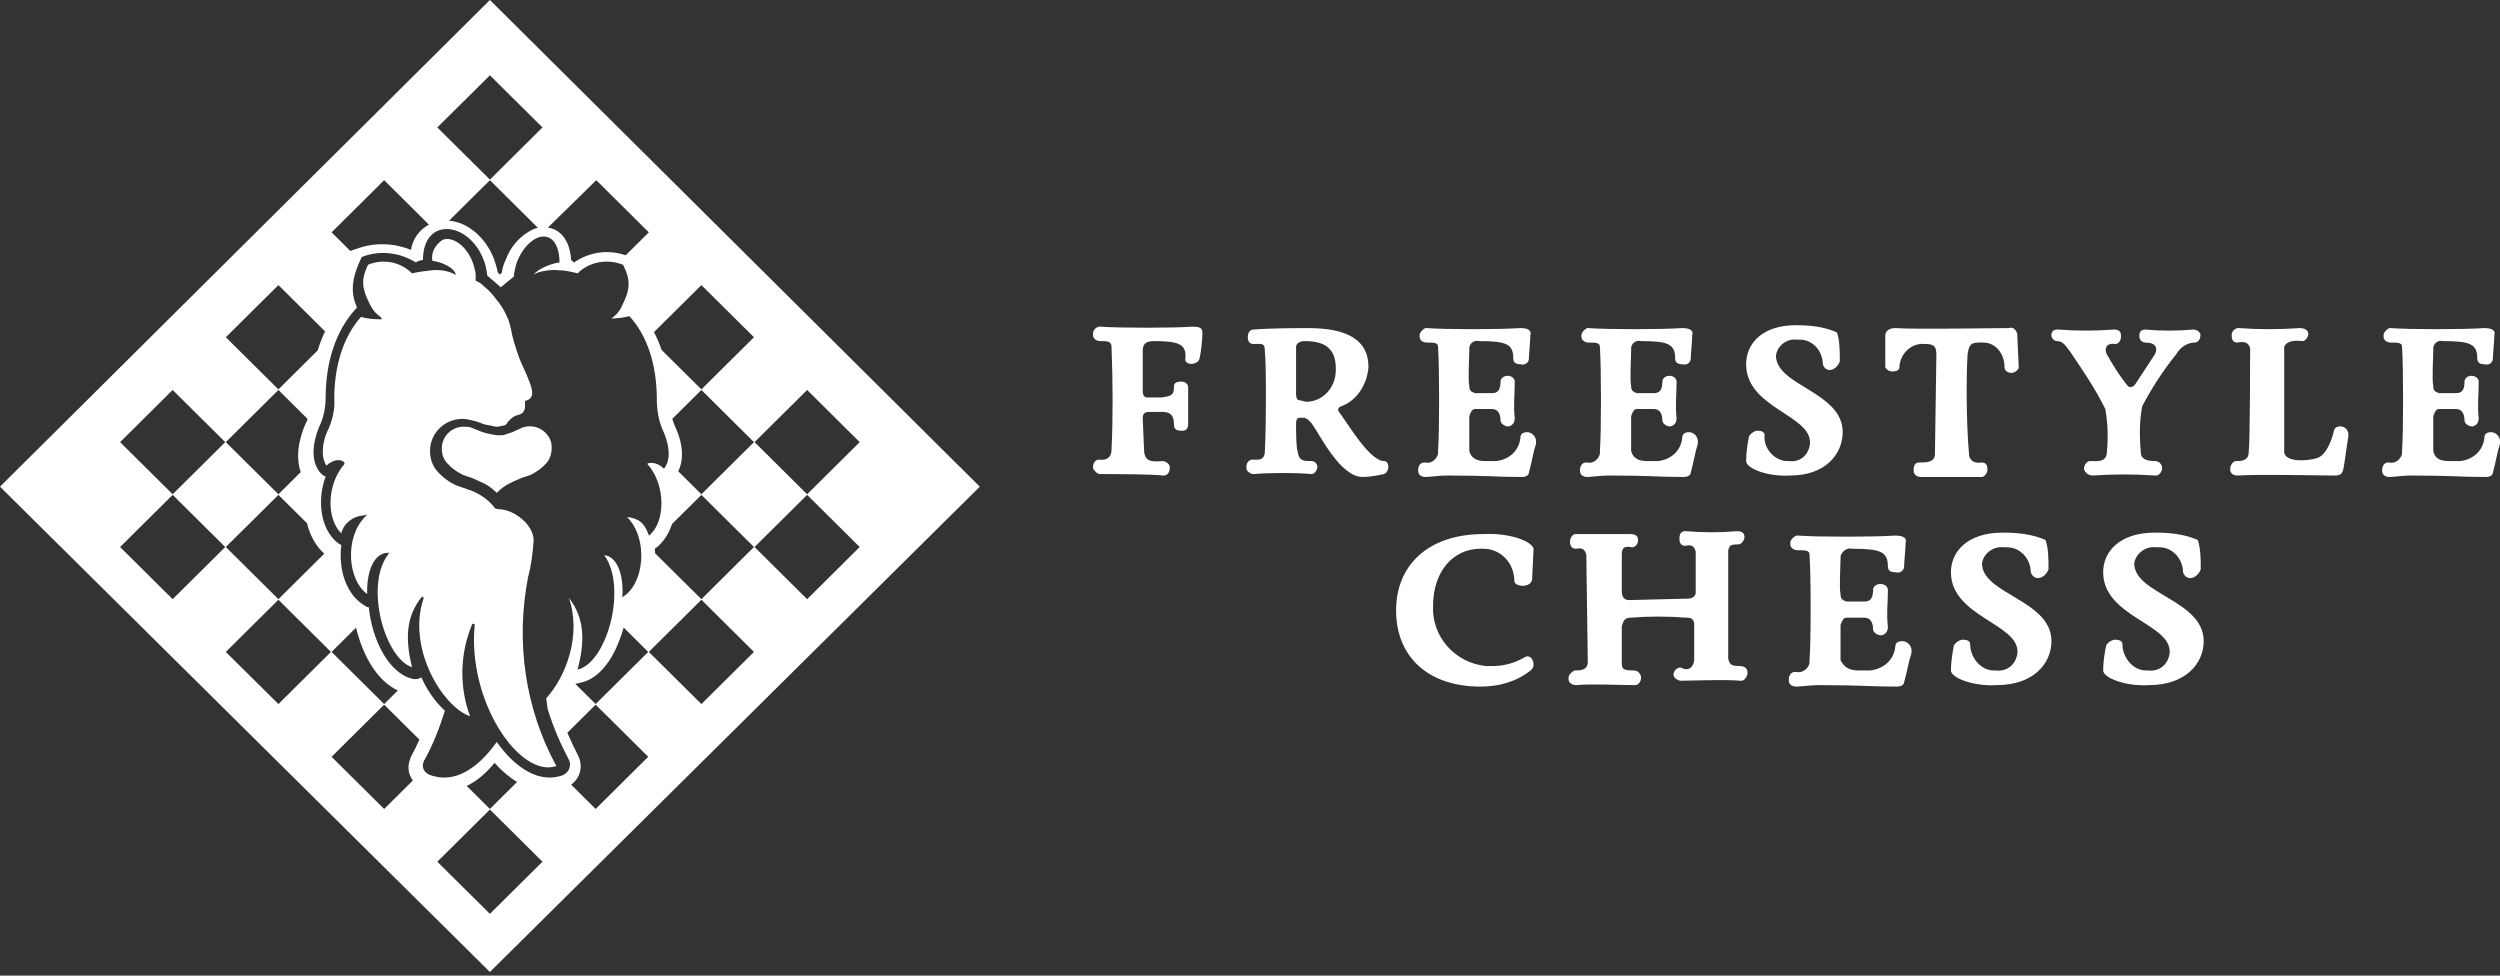 <svg width="82" height="32" viewBox="0 0 82 32" fill="none" xmlns="http://www.w3.org/2000/svg">
<rect x="0" y="0" width="82" height="32" fill="#333333" stroke="none"/>
<g clip-path="url(#clip0_686_5608)">
<path d="M17.142 14.021C17.528 13.893 17.94 14.097 18.069 14.48C18.095 14.557 18.095 14.633 18.095 14.71C18.095 14.863 18.043 15.042 17.94 15.169C17.786 15.348 17.606 15.476 17.4 15.578C17.344 15.6 17.288 15.617 17.235 15.634C17.165 15.656 17.098 15.677 17.039 15.706C16.91 15.757 16.808 15.808 16.705 15.859C16.55 15.935 16.422 16.038 16.293 16.165C16.164 16.038 16.035 15.935 15.881 15.859L15.546 15.706C15.488 15.677 15.421 15.656 15.351 15.634C15.297 15.617 15.242 15.6 15.186 15.578C14.98 15.476 14.8 15.348 14.645 15.169C14.542 15.042 14.491 14.889 14.491 14.71C14.491 14.301 14.825 13.995 15.212 13.995C15.289 13.995 15.366 13.995 15.443 14.021L15.829 14.174C15.984 14.225 16.138 14.25 16.293 14.276H16.447C16.508 14.276 16.553 14.26 16.608 14.241C16.622 14.235 16.637 14.23 16.653 14.225C16.679 14.212 16.705 14.206 16.73 14.199C16.756 14.193 16.782 14.187 16.808 14.174L17.142 14.021Z" fill="white"/>
<path d="M13.899 19.612L13.847 19.561C13.281 20.251 13.307 21.017 13.513 21.885C12.612 21.578 11.968 19.229 12.715 18.208L12.766 18.131H12.689C12.2 18.182 12.02 18.872 12.045 19.485C11.402 19.025 11.299 17.646 11.968 16.957L12.045 16.88L11.917 16.906C11.582 16.931 11.273 17.161 11.196 17.493C10.707 17.033 10.707 15.884 11.299 15.22C11.299 15.169 11.299 15.169 11.273 15.144C11.26 15.144 11.254 15.138 11.248 15.131C11.241 15.125 11.235 15.118 11.222 15.118C11.17 15.093 11.119 15.093 11.093 15.093C10.964 15.093 10.81 15.169 10.707 15.272C10.655 15.195 10.63 15.118 10.604 15.016C10.553 14.684 10.63 14.352 10.784 14.046C10.913 13.74 10.99 13.408 10.964 13.076C10.964 11.978 11.273 11.033 11.839 10.395C12.024 10.445 12.214 10.471 12.406 10.471H12.534L12.483 10.395C12.329 10.293 12.226 10.165 12.148 10.012L12.123 9.961C11.865 9.45 11.839 9.169 12.071 8.684C12.312 8.583 12.578 8.555 12.835 8.605C13.092 8.655 13.328 8.781 13.513 8.965C13.744 8.914 13.95 8.888 14.182 8.863C14.439 8.837 14.723 8.888 14.954 9.016C14.903 8.761 14.439 8.582 14.182 8.556C14.13 8.276 14.285 8.02 14.517 7.867C14.825 7.739 15.289 8.046 15.495 8.582C15.572 8.786 15.623 8.99 15.598 9.195L15.675 9.246C15.752 9.271 15.804 9.322 15.855 9.373C16.01 9.501 16.164 9.654 16.267 9.808C16.447 10.012 16.576 10.242 16.679 10.497C16.705 10.573 16.73 10.676 16.756 10.778C16.808 11.084 16.91 11.391 17.014 11.697C17.071 11.853 17.136 11.993 17.196 12.122C17.244 12.225 17.288 12.321 17.322 12.412C17.503 12.846 17.528 13.076 17.219 13.152V13.382C17.194 13.51 17.116 13.586 16.988 13.612C16.885 13.637 16.808 13.689 16.756 13.74L16.679 13.816C16.653 13.842 16.627 13.867 16.627 13.893C16.627 13.906 16.614 13.912 16.602 13.918C16.589 13.925 16.576 13.931 16.576 13.944C16.537 13.957 16.499 13.963 16.46 13.969C16.422 13.976 16.383 13.982 16.344 13.995H16.267L15.881 13.918C15.752 13.867 15.623 13.816 15.495 13.791C15.392 13.765 15.289 13.74 15.16 13.74C14.594 13.74 14.105 14.199 14.105 14.787C14.105 15.042 14.182 15.272 14.336 15.45C14.517 15.655 14.748 15.833 15.006 15.935C15.061 15.957 15.117 15.975 15.171 15.992C15.241 16.013 15.308 16.034 15.366 16.063C15.469 16.089 15.572 16.14 15.675 16.191C15.907 16.319 16.087 16.472 16.241 16.676C16.254 16.676 16.273 16.682 16.293 16.689C16.312 16.695 16.331 16.701 16.344 16.701C16.859 16.701 17.503 17.212 17.503 17.723C17.477 18.131 17.425 18.54 17.322 18.923C16.91 21.042 17.219 23.238 18.249 25.127C17.039 25.536 15.315 22.983 15.572 20.48L15.495 20.455C15.083 21.425 15.057 22.523 15.418 23.493C14.517 23.187 13.332 21.246 13.899 19.612Z" fill="white"/>
<path fill-rule="evenodd" clip-rule="evenodd" d="M32.137 15.963L16.069 0L0 15.963L16.069 31.881L32.137 15.963ZM16.069 5.891L17.793 4.18L16.069 2.47L14.344 4.18L16.069 5.891ZM7.388 17.942L5.663 16.232L3.939 17.942L5.663 19.653L7.388 17.942ZM7.388 14.502L5.663 12.791L3.939 14.502L5.663 16.212L7.388 14.502ZM10.856 21.383L9.132 19.672L7.407 21.383L9.132 23.093L10.856 21.383ZM21.281 21.383L23.006 23.093L24.73 21.383L23.006 19.672L21.281 21.383ZM12.6 5.91L10.876 7.621L11.501 8.241L11.513 8.222L11.668 8.171C12.263 7.941 12.91 7.966 13.479 8.196C13.538 7.828 13.761 7.533 14.069 7.368L12.6 5.91ZM16.396 9.006L16.326 8.937C16.3 8.783 16.248 8.63 16.197 8.477C15.914 7.768 15.338 7.294 14.73 7.238L16.069 5.91L17.642 7.471C17.58 7.484 17.52 7.505 17.464 7.532C17.05 7.737 16.74 8.094 16.585 8.528C16.51 8.675 16.483 8.799 16.458 8.945L16.396 9.006ZM18.731 8.522C18.716 8.103 18.533 7.653 18.137 7.507C18.085 7.487 18.03 7.473 17.973 7.464L19.557 5.91L21.281 7.621L20.523 8.373C20.256 8.281 19.971 8.249 19.689 8.282C19.382 8.318 19.089 8.428 18.836 8.605C18.829 8.605 18.82 8.603 18.811 8.6L18.731 8.522ZM21.451 10.893L23.006 9.351L24.73 11.061L23.006 12.772L21.699 11.476C21.63 11.27 21.547 11.076 21.451 10.893ZM22.041 17.188L23.006 16.232L24.73 17.942L23.006 19.653L21.489 18.149C21.486 18.099 21.482 18.05 21.475 18L21.579 17.924C21.8 17.722 21.955 17.464 22.041 17.188ZM18.869 22.431L19.043 22.392C19.56 22.289 20.026 21.779 20.311 21.013C20.369 20.875 20.417 20.731 20.457 20.584L21.262 21.383L19.537 23.093L18.869 22.431ZM18.734 25.737C18.866 25.642 18.964 25.507 19.013 25.351C19.07 25.165 19.053 24.965 18.965 24.791C18.838 24.54 18.717 24.289 18.608 24.034L19.537 23.113L21.262 24.823L19.537 26.534L18.734 25.737ZM15.308 25.779C15.628 25.625 15.937 25.373 16.222 25.021C16.459 25.288 16.707 25.498 16.961 25.648L16.069 26.534L15.308 25.779ZM13.757 24.26C13.673 24.451 13.581 24.639 13.479 24.817C13.479 24.83 13.473 24.843 13.466 24.855C13.46 24.868 13.454 24.881 13.454 24.894C13.352 25.143 13.394 25.404 13.543 25.598L12.6 26.534L10.876 24.823L12.6 23.113L13.757 24.26ZM11.679 20.586C11.885 21.463 12.351 22.327 13.049 22.648L12.6 23.093L10.876 21.383L11.679 20.586ZM10.637 18.16L9.132 19.653L7.407 17.942L9.132 16.232L10.07 17.162C10.173 17.589 10.383 17.939 10.637 18.16ZM22.247 15.459C22.375 15.2 22.485 14.707 22.122 13.941C22.095 13.874 22.071 13.807 22.051 13.738L23.006 12.791L24.73 14.502L23.006 16.212L22.247 15.459ZM10.663 10.87L9.132 9.351L7.407 11.061L9.132 12.772L10.421 11.492C10.488 11.273 10.568 11.065 10.663 10.87ZM9.865 15.485C9.63 14.826 9.935 14.066 10.064 13.813C10.073 13.79 10.081 13.766 10.089 13.742L9.132 12.791L7.407 14.502L9.132 16.212L9.865 15.485ZM14.344 28.264L16.069 29.974L17.793 28.264L16.069 26.553L14.344 28.264ZM26.474 16.212L24.75 14.502L26.474 12.791L28.198 14.502L26.474 16.212ZM24.75 17.942L26.474 16.232L28.198 17.942L26.474 19.653L24.75 17.942ZM16.422 9.425L16.859 9.067V8.99C16.863 8.973 16.866 8.954 16.87 8.936C16.892 8.82 16.918 8.692 16.962 8.582C17.168 8.046 17.631 7.637 17.992 7.79C18.249 7.893 18.352 8.25 18.352 8.607C18.12 8.633 17.631 8.812 17.503 9.016C17.631 8.888 18.12 8.837 18.301 8.863C18.532 8.863 18.738 8.914 18.944 8.965C19.33 8.582 19.922 8.48 20.437 8.684C20.695 9.195 20.669 9.501 20.411 10.012L20.386 10.063C20.334 10.191 20.205 10.344 20.051 10.446C20.257 10.446 20.437 10.42 20.643 10.369C21.235 11.008 21.544 11.978 21.544 13.101C21.544 13.433 21.596 13.765 21.724 14.072C22.162 15.016 21.776 15.374 21.776 15.374C21.492 15.093 21.209 15.195 21.235 15.22C21.853 15.91 21.827 17.136 21.287 17.57C21.132 17.136 20.952 17.008 20.566 16.957C21.287 17.672 21.132 19.178 20.411 19.587C20.463 18.948 20.283 18.259 19.819 18.208C20.592 19.28 19.896 21.757 18.944 21.961C19.176 21.093 19.201 20.302 18.661 19.612C19.073 20.812 18.584 22.166 17.915 22.906L17.966 23.264C18.146 23.851 18.378 24.387 18.661 24.923C18.738 25.076 18.687 25.281 18.532 25.383C18.532 25.383 18.506 25.383 18.506 25.408C17.709 25.74 16.885 25.178 16.293 24.336C15.701 25.178 14.903 25.74 14.079 25.408C13.899 25.332 13.822 25.153 13.899 24.974C13.899 24.949 13.899 24.949 13.925 24.923C14.208 24.413 14.414 23.876 14.594 23.314C14.259 23.008 14.002 22.625 13.822 22.217C13.78 22.244 13.734 22.263 13.685 22.272C13.637 22.28 13.587 22.279 13.538 22.268C12.741 22.089 12.2 20.965 12.097 19.919C12.045 19.919 11.994 19.893 11.968 19.868C11.35 19.51 11.093 18.668 11.196 17.876C11.145 17.851 11.093 17.825 11.067 17.799C10.501 17.34 10.398 16.395 10.681 15.629C10.667 15.622 10.655 15.617 10.644 15.613C10.614 15.6 10.59 15.59 10.553 15.553L10.501 15.501C10.115 15.042 10.321 14.301 10.527 13.867C10.63 13.612 10.681 13.331 10.681 13.05C10.681 11.876 11.016 10.829 11.685 10.114L11.711 10.088C11.453 9.527 11.582 9.016 11.865 8.429C12.457 8.199 13.101 8.276 13.641 8.607C13.719 8.556 13.796 8.531 13.873 8.531C13.873 7.101 15.366 7.254 15.855 8.505C15.932 8.684 15.958 8.863 15.984 9.042C16.004 9.061 16.055 9.104 16.117 9.156C16.215 9.239 16.343 9.346 16.422 9.425Z" fill="white"/>
<path d="M36.085 15.55C35.992 15.55 35.899 15.455 35.852 15.36V15.313C35.852 15.17 35.946 15.076 36.039 15.076C36.411 15.123 36.458 14.886 36.458 14.744C36.505 13.796 36.505 12.563 36.458 11.378C36.458 11.188 36.318 11.188 36.085 11.188C35.946 11.188 35.852 11.093 35.852 10.998V10.951C35.852 10.856 35.899 10.761 36.039 10.714H36.085C36.691 10.761 38.507 10.761 39.112 10.714C39.438 10.714 39.438 10.809 39.438 10.951C39.438 11.141 39.392 11.567 39.345 11.757C39.298 11.994 38.833 11.994 38.879 11.757C38.926 11.283 38.647 11.188 37.855 11.188C37.529 11.188 37.482 11.33 37.482 11.52V12.847C37.482 12.942 37.529 13.037 37.622 13.037H37.669H38.088C38.46 12.99 38.507 12.942 38.507 12.658C38.507 12.563 38.6 12.516 38.74 12.516C38.833 12.516 38.972 12.563 38.972 12.705V12.753V13.89C38.972 14.033 38.926 14.127 38.786 14.127H38.74C38.6 14.127 38.507 14.08 38.507 13.938C38.507 13.653 38.414 13.511 38.134 13.511H37.669C37.575 13.511 37.482 13.559 37.482 13.701V13.748L37.529 14.838C37.575 15.076 37.669 15.17 38.134 15.123C38.227 15.123 38.367 15.218 38.367 15.313V15.36C38.367 15.502 38.274 15.597 38.181 15.597H38.134C37.808 15.55 36.458 15.55 36.085 15.55ZM45.399 15.123C45.492 15.123 45.538 15.218 45.538 15.313C45.539 15.361 45.527 15.41 45.502 15.451C45.477 15.493 45.441 15.527 45.399 15.55C45.166 15.597 44.933 15.645 44.7 15.645C43.955 15.645 43.303 14.27 43.024 13.89C42.977 13.843 42.884 13.701 42.744 13.701H42.651C42.605 13.701 42.511 13.701 42.511 13.89C42.511 14.08 42.511 14.649 42.558 14.791C42.605 15.123 42.744 15.123 43.024 15.123C43.117 15.123 43.21 15.218 43.21 15.313C43.21 15.407 43.117 15.55 43.024 15.55C42.511 15.502 41.673 15.502 41.114 15.55C41.021 15.55 40.882 15.455 40.882 15.36V15.313C40.882 15.17 40.975 15.076 41.068 15.076H41.114C41.254 15.076 41.487 15.123 41.487 14.791C41.534 13.938 41.534 11.899 41.487 11.52C41.487 11.236 41.394 11.283 41.114 11.283C40.975 11.283 40.928 11.188 40.928 11.046C40.928 10.951 40.975 10.809 41.114 10.809C41.72 10.761 42.651 10.761 42.884 10.761C44.188 10.761 44.886 11.141 44.886 12.041C44.84 12.61 44.514 13.132 44.002 13.322C43.862 13.369 43.862 13.464 43.955 13.559C44.234 13.938 44.933 15.123 45.399 15.123ZM42.837 13.179C43.396 13.179 43.815 12.705 43.815 12.136V12.089C43.815 11.378 43.396 11.188 42.791 11.188C42.558 11.188 42.511 11.33 42.511 11.378V12.895C42.511 13.085 42.558 13.132 42.651 13.132L42.837 13.179ZM48.705 15.123H49.077C49.496 15.076 49.822 14.791 49.869 14.364C49.869 14.222 49.962 14.175 50.102 14.175C50.174 14.18 50.242 14.212 50.293 14.264C50.345 14.316 50.376 14.386 50.381 14.459V14.554C50.288 14.838 50.242 15.17 50.148 15.502C50.148 15.55 50.102 15.645 49.916 15.645C49.031 15.645 48.844 15.597 47.447 15.597C47.215 15.597 46.889 15.645 46.749 15.645C46.656 15.645 46.516 15.597 46.516 15.455V15.407C46.516 15.265 46.609 15.17 46.703 15.17H46.749C46.935 15.218 47.122 15.076 47.168 14.886V14.791C47.215 14.175 47.215 12.089 47.168 11.378C47.168 11.236 47.028 11.236 46.796 11.236C46.656 11.236 46.563 11.141 46.563 11.046V10.998C46.563 10.904 46.656 10.809 46.749 10.761H46.796C47.401 10.809 49.17 10.809 49.869 10.761C50.148 10.761 50.242 10.856 50.195 10.998C50.195 11.188 50.148 11.615 50.148 11.757C50.148 11.899 50.009 11.994 49.869 11.947C49.729 11.947 49.636 11.899 49.636 11.757C49.636 11.283 49.403 11.188 48.519 11.188C48.332 11.141 48.193 11.283 48.193 11.425V11.52C48.193 11.71 48.146 12.468 48.193 12.658C48.193 12.8 48.239 12.847 48.379 12.895H48.938C49.124 12.895 49.217 12.8 49.217 12.516C49.217 12.421 49.31 12.326 49.45 12.326C49.59 12.326 49.683 12.421 49.683 12.516V12.563C49.683 12.942 49.636 13.322 49.683 13.701C49.683 13.843 49.636 13.938 49.496 13.985H49.45C49.357 13.985 49.217 13.89 49.217 13.796C49.217 13.559 49.124 13.416 48.938 13.416H48.379C48.286 13.416 48.239 13.511 48.193 13.653V14.791C48.239 14.981 48.379 15.123 48.705 15.123ZM54.013 15.123H54.386C54.805 15.076 55.131 14.791 55.178 14.364C55.178 14.222 55.271 14.175 55.41 14.175C55.483 14.18 55.551 14.212 55.602 14.264C55.653 14.316 55.684 14.386 55.69 14.459V14.554C55.597 14.838 55.55 15.17 55.457 15.502C55.457 15.55 55.41 15.645 55.224 15.645C54.339 15.645 54.153 15.597 52.756 15.597C52.523 15.597 52.197 15.645 52.058 15.645C51.965 15.645 51.825 15.597 51.825 15.455V15.407C51.825 15.265 51.918 15.17 52.011 15.17H52.058C52.244 15.218 52.43 15.076 52.477 14.886V14.791C52.523 14.175 52.523 12.089 52.477 11.378C52.477 11.236 52.337 11.236 52.104 11.236C51.965 11.236 51.871 11.141 51.871 11.046V10.998C51.871 10.904 51.965 10.809 52.058 10.761H52.104C52.709 10.809 54.479 10.809 55.178 10.761C55.457 10.761 55.55 10.856 55.504 10.998C55.504 11.188 55.457 11.615 55.457 11.757C55.457 11.899 55.317 11.994 55.178 11.947C55.038 11.947 54.945 11.899 54.945 11.757C54.945 11.283 54.712 11.188 53.827 11.188C53.641 11.141 53.501 11.283 53.501 11.425V11.52C53.501 11.71 53.455 12.468 53.501 12.658C53.501 12.8 53.548 12.847 53.687 12.895H54.246C54.432 12.895 54.526 12.8 54.526 12.516C54.526 12.421 54.619 12.326 54.758 12.326C54.898 12.326 54.991 12.421 54.991 12.516V12.563C54.991 12.942 54.945 13.322 54.991 13.701C54.991 13.843 54.945 13.938 54.805 13.985H54.758C54.665 13.985 54.526 13.89 54.526 13.796C54.526 13.559 54.432 13.416 54.246 13.416H53.687C53.594 13.416 53.548 13.511 53.501 13.653V14.791C53.548 14.981 53.687 15.123 54.013 15.123ZM57.273 15.123C57.273 14.838 57.32 14.554 57.366 14.317C57.413 14.222 57.552 14.127 57.646 14.127C57.785 14.127 57.878 14.175 57.878 14.27C57.832 14.696 58.204 15.123 58.623 15.123H58.67C59.042 15.17 59.322 14.933 59.368 14.554V14.507C59.368 13.606 57.273 13.369 57.273 11.947C57.273 11.283 57.785 10.667 58.903 10.667C59.368 10.667 59.834 10.714 60.253 10.904C60.346 11.188 60.346 11.52 60.346 11.852C60.3 11.994 60.16 12.136 60.02 12.136C59.927 12.136 59.834 12.089 59.788 11.947C59.788 11.52 59.462 11.141 59.042 11.141H58.949C58.623 11.093 58.297 11.33 58.251 11.662C58.251 12.658 60.44 12.847 60.44 14.175C60.44 14.886 59.881 15.597 58.717 15.597C57.971 15.645 57.273 15.36 57.273 15.123ZM62.302 12.041C62.302 12.136 62.209 12.184 62.069 12.184C62.021 12.185 61.974 12.172 61.933 12.147C61.892 12.121 61.858 12.085 61.837 12.041V10.998C61.837 10.856 61.976 10.761 62.163 10.761C62.861 10.809 65.236 10.761 65.888 10.761C66.028 10.714 66.121 10.809 66.167 10.951V10.998L66.214 12.041C66.214 12.136 66.074 12.231 65.981 12.231C65.888 12.231 65.748 12.184 65.748 12.041C65.748 11.615 65.469 11.236 65.05 11.236H64.91C64.584 11.236 64.584 11.378 64.537 11.615C64.491 12.278 64.491 13.89 64.584 14.886C64.584 15.076 64.724 15.218 65.003 15.17C65.143 15.17 65.189 15.265 65.189 15.407C65.189 15.502 65.096 15.645 65.003 15.645H63.001C62.861 15.645 62.768 15.55 62.768 15.455V15.407C62.768 15.265 62.814 15.17 62.954 15.17C63.187 15.17 63.466 15.17 63.466 14.886L63.513 11.662C63.513 11.378 63.466 11.283 63.14 11.283C62.721 11.236 62.349 11.567 62.302 11.994C62.302 11.947 62.302 11.994 62.302 12.041ZM70.219 14.838C70.219 15.028 70.358 15.123 70.684 15.123C70.777 15.123 70.87 15.17 70.917 15.313V15.36C70.917 15.455 70.824 15.597 70.731 15.597H70.684C69.986 15.55 69.334 15.55 68.635 15.597C68.496 15.597 68.402 15.502 68.356 15.407V15.36C68.356 15.265 68.449 15.123 68.542 15.123H68.589C68.775 15.123 69.054 15.17 69.101 14.886C69.147 14.412 69.147 13.938 69.054 13.416C68.728 12.753 68.309 12.136 67.89 11.52C67.75 11.33 67.657 11.188 67.471 11.188C67.378 11.188 67.285 11.093 67.285 10.998C67.285 10.904 67.331 10.809 67.471 10.809H67.518C68.123 10.856 68.728 10.856 69.334 10.809C69.473 10.809 69.567 10.856 69.567 10.998V11.046C69.567 11.188 69.473 11.283 69.38 11.283C69.101 11.236 69.008 11.425 69.101 11.615C69.287 11.947 69.52 12.326 69.753 12.61C69.846 12.753 69.939 12.705 70.032 12.61L70.684 11.615C70.777 11.425 70.731 11.236 70.358 11.236C70.265 11.236 70.172 11.141 70.172 11.046V10.998C70.172 10.904 70.219 10.809 70.358 10.809C70.87 10.856 71.429 10.856 71.941 10.809C71.989 10.808 72.037 10.821 72.078 10.846C72.119 10.871 72.152 10.908 72.174 10.951V10.998C72.174 11.141 72.081 11.236 71.988 11.236C71.755 11.236 71.522 11.378 71.383 11.615C70.957 12.146 70.583 12.717 70.265 13.322C70.172 13.796 70.172 14.317 70.219 14.838ZM76.552 14.127C76.598 13.89 77.11 13.938 77.017 14.364L76.877 15.313C76.831 15.55 76.784 15.597 76.552 15.597C76.039 15.597 74.13 15.55 73.385 15.597C73.292 15.597 73.152 15.55 73.152 15.407V15.36C73.152 15.265 73.245 15.123 73.338 15.123H73.385C73.571 15.123 73.757 15.076 73.757 14.838C73.804 14.459 73.804 11.615 73.804 11.425C73.757 11.236 73.618 11.188 73.385 11.236C73.245 11.236 73.199 11.141 73.199 10.998C73.199 10.904 73.245 10.809 73.385 10.761H73.431C74.084 10.809 74.735 10.809 75.434 10.761C75.62 10.761 75.713 10.856 75.713 10.951C75.713 11.046 75.62 11.188 75.527 11.188C75.154 11.141 74.968 11.236 74.922 11.378V14.838C74.968 15.17 75.667 15.123 75.993 15.028C76.319 14.933 76.505 14.364 76.552 14.127ZM80.323 15.123H80.696C81.115 15.076 81.441 14.791 81.487 14.364C81.487 14.222 81.581 14.175 81.72 14.175C81.793 14.18 81.861 14.212 81.912 14.264C81.963 14.316 81.994 14.386 82 14.459V14.554C81.907 14.838 81.86 15.17 81.767 15.502C81.767 15.55 81.72 15.645 81.534 15.645C80.649 15.645 80.463 15.597 79.066 15.597C78.833 15.597 78.507 15.645 78.368 15.645C78.274 15.645 78.135 15.597 78.135 15.455V15.407C78.135 15.265 78.228 15.17 78.321 15.17H78.368C78.554 15.218 78.74 15.076 78.787 14.886V14.791C78.833 14.175 78.833 12.089 78.787 11.378C78.787 11.236 78.647 11.236 78.414 11.236C78.274 11.236 78.181 11.141 78.181 11.046V10.998C78.181 10.904 78.274 10.809 78.368 10.761H78.414C79.019 10.809 80.789 10.809 81.487 10.761C81.767 10.761 81.86 10.856 81.814 10.998C81.814 11.188 81.767 11.615 81.767 11.757C81.767 11.899 81.627 11.994 81.487 11.947C81.348 11.947 81.255 11.899 81.255 11.757C81.255 11.283 81.022 11.188 80.137 11.188C79.951 11.141 79.811 11.283 79.811 11.425V11.52C79.811 11.71 79.764 12.468 79.811 12.658C79.811 12.8 79.858 12.847 79.997 12.895H80.556C80.742 12.895 80.836 12.8 80.836 12.516C80.836 12.421 80.929 12.326 81.068 12.326C81.208 12.326 81.301 12.421 81.301 12.516V12.563C81.301 12.942 81.255 13.322 81.301 13.701C81.301 13.843 81.255 13.938 81.115 13.985H81.068C80.975 13.985 80.836 13.89 80.836 13.796C80.836 13.559 80.742 13.416 80.556 13.416H79.997C79.904 13.416 79.858 13.511 79.811 13.653V14.791C79.858 14.981 79.951 15.123 80.323 15.123Z" fill="white"/>
<path d="M63.991 21.991C63.991 21.703 64.04 21.414 64.088 21.174C64.137 21.077 64.282 20.981 64.379 20.981C64.525 20.981 64.621 21.029 64.621 21.125C64.621 21.558 64.961 21.991 65.397 21.991H65.446C65.834 22.039 66.124 21.799 66.173 21.414V21.366C66.173 20.452 63.991 20.212 63.991 18.769C63.991 18.096 64.525 17.47 65.688 17.47C66.173 17.47 66.658 17.518 67.094 17.711C67.191 17.999 67.191 18.336 67.191 18.673C67.143 18.817 66.997 18.961 66.852 18.961C66.755 18.961 66.658 18.913 66.609 18.769C66.609 18.336 66.27 17.951 65.834 17.951H65.737C65.397 17.903 65.058 18.144 65.009 18.48C65.009 19.49 67.288 19.683 67.288 21.029C67.288 21.751 66.706 22.472 65.494 22.472C64.719 22.52 63.991 22.232 63.991 21.991Z" fill="white"/>
<path d="M68.984 21.991C68.984 21.703 69.033 21.414 69.081 21.174C69.13 21.077 69.275 20.981 69.372 20.981C69.518 20.981 69.615 21.029 69.615 21.125C69.615 21.558 69.954 21.991 70.39 21.991H70.439C70.827 22.039 71.118 21.799 71.166 21.414V21.366C71.166 20.452 68.984 20.212 68.984 18.769C68.984 18.096 69.518 17.47 70.681 17.47C71.166 17.47 71.651 17.518 72.087 17.711C72.184 17.999 72.184 18.336 72.184 18.673C72.136 18.817 71.99 18.961 71.845 18.961C71.748 18.961 71.651 18.913 71.603 18.769C71.603 18.336 71.263 17.951 70.827 17.951H70.73C70.39 17.903 70.051 18.144 70.003 18.48C70.003 19.49 72.281 19.683 72.281 21.029C72.281 21.751 71.7 22.472 70.487 22.472C69.712 22.52 68.984 22.232 68.984 21.991Z" fill="white"/>
<path d="M50.301 17.999L50.253 19.009C50.204 19.298 49.671 19.25 49.671 19.057C49.671 18.48 49.234 17.999 48.653 17.999H48.556C47.683 17.999 47.004 18.721 47.004 19.875C46.956 20.885 47.731 21.751 48.75 21.847H48.944C49.331 21.847 49.671 21.751 50.01 21.558C50.156 21.462 50.301 21.606 50.301 21.799C50.301 21.895 50.253 21.943 50.204 21.991C49.719 22.376 49.137 22.52 48.556 22.52C46.859 22.52 45.792 21.558 45.792 20.019C45.792 18.528 46.859 17.518 48.653 17.518C49.525 17.47 50.253 17.759 50.301 17.999ZM55.57 21.654V20.5C55.57 20.308 55.473 20.26 55.328 20.26C54.698 20.212 54.067 20.212 53.486 20.26C53.292 20.26 53.243 20.356 53.195 20.548V21.751C53.195 21.943 53.243 21.991 53.583 21.991C53.679 21.991 53.776 22.039 53.825 22.183V22.232C53.825 22.376 53.728 22.472 53.631 22.472C53.098 22.472 52.225 22.424 51.692 22.472C51.546 22.472 51.449 22.376 51.449 22.28V22.232C51.449 22.135 51.546 22.039 51.643 21.991C51.837 21.991 52.079 21.991 52.079 21.703L52.031 18.192C51.983 18.047 51.934 17.951 51.692 17.999C51.546 17.999 51.498 17.903 51.498 17.759C51.497 17.709 51.51 17.66 51.536 17.618C51.561 17.576 51.599 17.541 51.643 17.518H51.692H53.486C53.679 17.518 53.728 17.615 53.728 17.711C53.728 17.855 53.631 17.951 53.534 17.951C53.292 17.903 53.195 17.951 53.195 18.192V19.394C53.195 19.538 53.243 19.683 53.437 19.683L55.376 19.634C55.522 19.634 55.619 19.538 55.619 19.442V19.394V18.096C55.57 17.903 55.473 17.855 55.279 17.903C55.134 17.903 55.086 17.807 55.086 17.663C55.086 17.518 55.134 17.422 55.279 17.422C55.861 17.47 56.443 17.47 56.976 17.422C57.17 17.422 57.219 17.518 57.219 17.615C57.219 17.711 57.122 17.855 57.025 17.855C56.734 17.855 56.734 17.903 56.685 18.047V21.606C56.734 21.799 56.782 21.847 57.073 21.847C57.17 21.847 57.316 21.895 57.316 22.039V22.087C57.316 22.183 57.219 22.328 57.122 22.328H57.073C56.589 22.28 55.473 22.328 55.134 22.328C55.037 22.328 54.892 22.232 54.892 22.135C54.892 22.039 54.94 21.943 55.086 21.895H55.134C55.279 21.991 55.522 21.991 55.57 21.654ZM60.952 21.991H61.34C61.776 21.943 62.116 21.654 62.164 21.222C62.164 21.077 62.261 21.029 62.407 21.029C62.482 21.035 62.553 21.067 62.606 21.12C62.66 21.173 62.692 21.243 62.698 21.318V21.414C62.601 21.703 62.552 22.039 62.455 22.376C62.455 22.424 62.407 22.52 62.213 22.52C61.292 22.52 61.098 22.472 59.643 22.472C59.401 22.472 59.061 22.52 58.916 22.52C58.819 22.52 58.673 22.472 58.673 22.328V22.28C58.673 22.135 58.77 22.039 58.867 22.039H58.916C59.11 22.087 59.304 21.943 59.352 21.751V21.654C59.401 21.029 59.401 18.913 59.352 18.192C59.352 18.047 59.207 18.047 58.964 18.047C58.819 18.047 58.722 17.951 58.722 17.855V17.807C58.722 17.711 58.819 17.615 58.916 17.567H58.964C59.595 17.615 61.437 17.615 62.164 17.567C62.455 17.567 62.552 17.663 62.504 17.807C62.504 17.999 62.455 18.432 62.455 18.576C62.455 18.721 62.31 18.817 62.164 18.769C62.019 18.769 61.922 18.721 61.922 18.576C61.922 18.096 61.679 17.999 60.758 17.999C60.564 17.951 60.419 18.096 60.37 18.24V18.336C60.37 18.528 60.322 19.298 60.37 19.49C60.37 19.634 60.419 19.683 60.564 19.731H61.146C61.34 19.731 61.437 19.634 61.437 19.346C61.437 19.25 61.534 19.154 61.679 19.154C61.825 19.154 61.922 19.25 61.922 19.346V19.394C61.922 19.779 61.873 20.163 61.922 20.548C61.922 20.692 61.873 20.789 61.728 20.837H61.679C61.583 20.837 61.437 20.741 61.437 20.645C61.437 20.404 61.34 20.26 61.146 20.26H60.564C60.467 20.26 60.419 20.356 60.37 20.5V21.654C60.467 21.847 60.613 21.991 60.952 21.991Z" fill="white"/>
</g>
<defs>
<clipPath id="clip0_686_5608">
<rect width="82" height="32" fill="white"/>
</clipPath>
</defs>
</svg>
